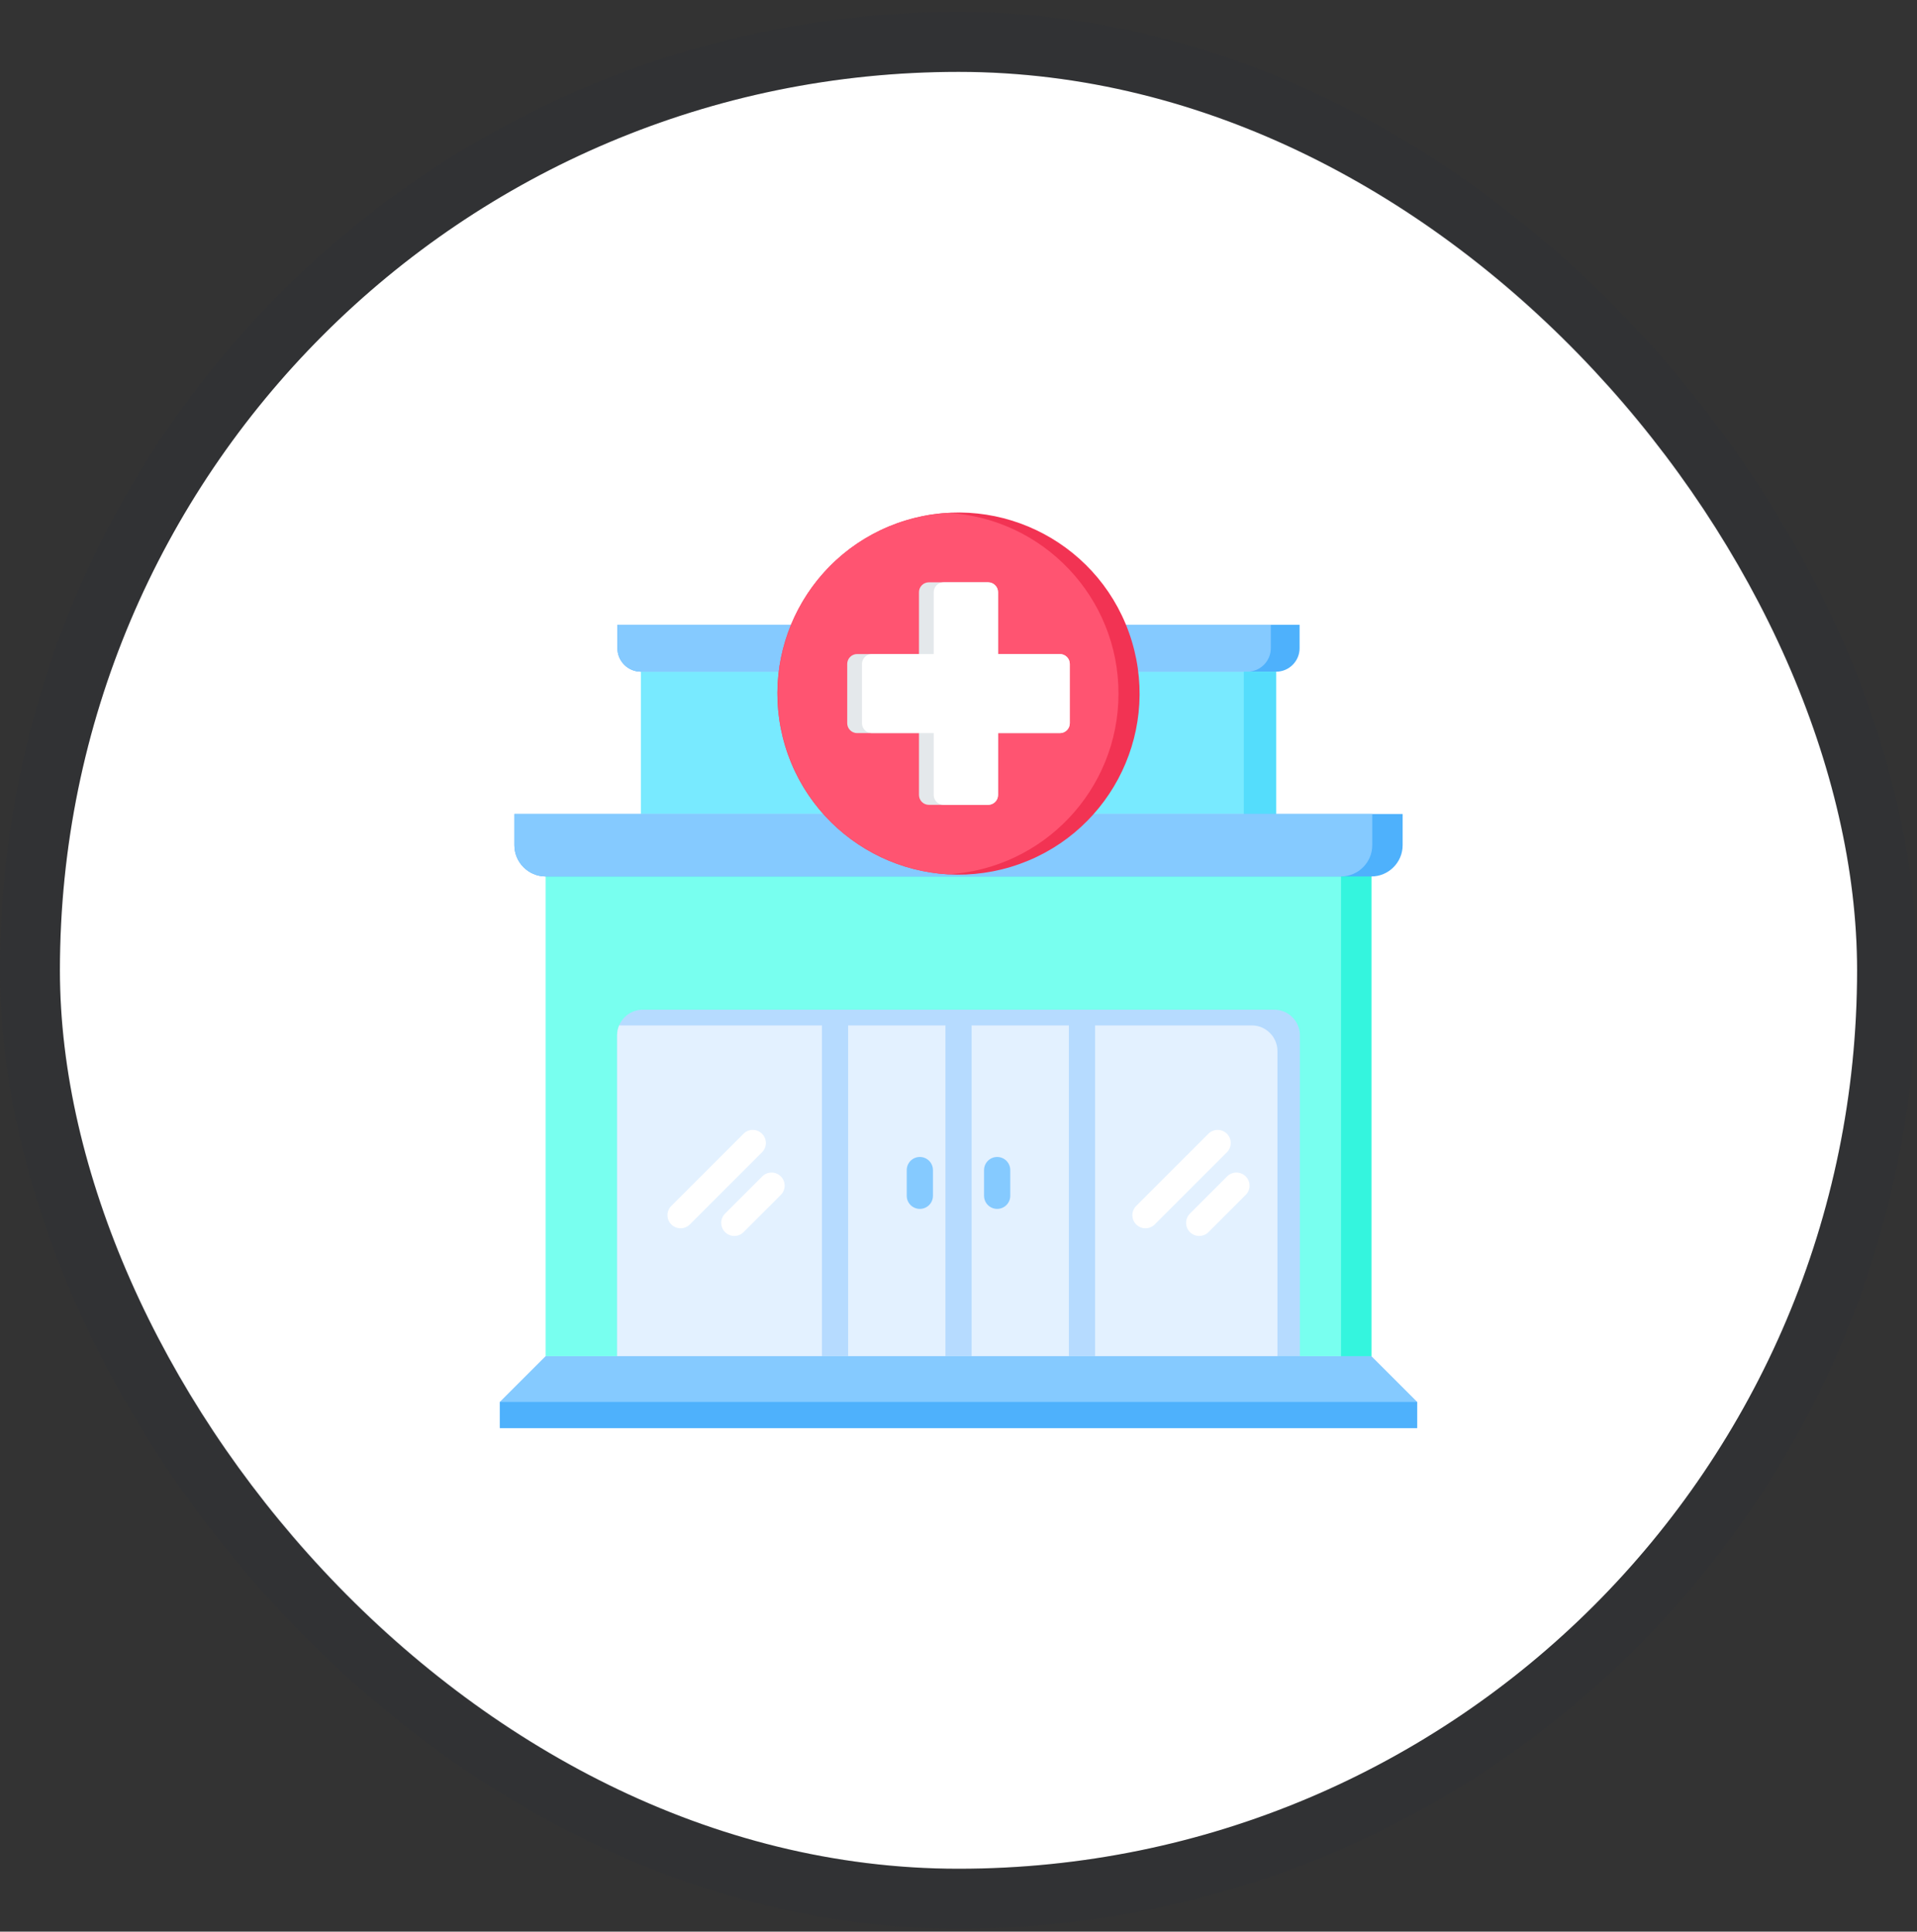 <svg xmlns="http://www.w3.org/2000/svg" width="128" height="129" viewBox="0 0 128 129" fill="none"><rect x="0" y="0" width="128" height="129" fill="#333333" stroke="none"/><rect x="4" y="4.8" width="120" height="120" rx="60" fill="white"></rect><rect x="2" y="2.8" width="124" height="124" rx="62" stroke="#212F3F" stroke-opacity="0.1" stroke-width="4"></rect><g clip-path="url(#clip0_900_5956)"><path d="M42.792 44.858H85.208V54.36H42.792V44.858Z" fill="#78EAFF"></path><path d="M36.43 57.495H91.569V90.569H36.43V57.495Z" fill="#78FFEF"></path><path fill-rule="evenodd" clip-rule="evenodd" d="M42.792 44.858H85.208C86.07 44.858 86.775 44.153 86.775 43.291V41.724H41.225V43.291C41.225 44.153 41.93 44.858 42.792 44.858Z" fill="#4EB1FC"></path><path fill-rule="evenodd" clip-rule="evenodd" d="M42.792 44.858H83.286C84.148 44.858 84.853 44.153 84.853 43.291V41.724H41.225V43.291C41.225 44.153 41.93 44.858 42.792 44.858Z" fill="#85CAFF"></path><path fill-rule="evenodd" clip-rule="evenodd" d="M42.916 67.43H85.084C86.025 67.43 86.795 68.2 86.795 69.141V90.569H41.205V69.141C41.205 68.2 41.975 67.43 42.916 67.43Z" fill="#B6DBFF"></path><path fill-rule="evenodd" clip-rule="evenodd" d="M85.296 90.569H41.205V69.141C41.205 68.908 41.252 68.685 41.338 68.482C41.364 68.481 41.39 68.48 41.417 68.48H83.584C84.525 68.48 85.296 69.25 85.296 70.192V90.569Z" fill="#E3F1FF"></path><path fill-rule="evenodd" clip-rule="evenodd" d="M49.656 75.704C49.821 75.544 50.042 75.456 50.272 75.458C50.501 75.46 50.72 75.552 50.883 75.714C51.045 75.876 51.137 76.096 51.139 76.325C51.141 76.555 51.053 76.776 50.893 76.941L46.051 81.783C45.886 81.942 45.665 82.03 45.436 82.028C45.206 82.026 44.987 81.934 44.825 81.772C44.662 81.61 44.57 81.39 44.568 81.161C44.566 80.932 44.655 80.71 44.814 80.546L49.656 75.704H49.656ZM50.909 78.552L48.403 81.058C48.243 81.223 48.155 81.444 48.157 81.674C48.159 81.903 48.251 82.123 48.413 82.285C48.576 82.447 48.795 82.539 49.025 82.541C49.254 82.543 49.475 82.455 49.64 82.295L52.147 79.789C52.306 79.624 52.394 79.403 52.392 79.174C52.39 78.944 52.298 78.725 52.136 78.562C51.974 78.4 51.754 78.308 51.525 78.306C51.295 78.304 51.074 78.392 50.909 78.552ZM80.696 75.704C80.861 75.544 81.082 75.456 81.311 75.458C81.541 75.46 81.76 75.552 81.923 75.714C82.085 75.876 82.177 76.096 82.179 76.325C82.181 76.555 82.093 76.776 81.933 76.941L77.091 81.783C76.926 81.942 76.705 82.03 76.476 82.028C76.246 82.026 76.027 81.934 75.865 81.772C75.703 81.61 75.611 81.39 75.609 81.161C75.606 80.932 75.695 80.71 75.854 80.546L80.696 75.704ZM81.949 78.552L79.443 81.058C79.284 81.223 79.195 81.444 79.197 81.674C79.199 81.903 79.291 82.123 79.454 82.285C79.616 82.447 79.835 82.539 80.065 82.541C80.294 82.543 80.515 82.455 80.68 82.295L83.186 79.789C83.346 79.624 83.434 79.403 83.432 79.174C83.43 78.944 83.338 78.725 83.176 78.562C83.014 78.4 82.794 78.308 82.565 78.306C82.335 78.304 82.114 78.392 81.949 78.552Z" fill="white"></path><path d="M83.049 44.858H85.208V54.36H83.049V44.858Z" fill="#54DDFC"></path><path d="M89.541 57.495H91.57V90.569H89.541V57.495Z" fill="#34F5DE"></path><path fill-rule="evenodd" clip-rule="evenodd" d="M36.43 90.569L33.375 93.624V95.37H94.625V93.624L91.57 90.569H36.43Z" fill="#85CAFF"></path><path d="M33.375 93.624H94.625V95.37H33.375V93.624Z" fill="#4EB1FC"></path><path d="M71.371 67.43H73.121V90.569H71.371V67.43ZM54.881 67.43H56.631V90.569H54.881V67.43ZM63.126 67.43H64.876V90.569H63.126V67.43Z" fill="#B6DBFF"></path><path fill-rule="evenodd" clip-rule="evenodd" d="M60.544 78.141C60.544 77.909 60.636 77.686 60.8 77.522C60.964 77.358 61.187 77.266 61.419 77.266C61.651 77.266 61.874 77.358 62.038 77.522C62.202 77.686 62.294 77.909 62.294 78.141V79.858C62.294 80.09 62.202 80.313 62.038 80.477C61.874 80.641 61.651 80.733 61.419 80.733C61.187 80.733 60.964 80.641 60.8 80.477C60.636 80.313 60.544 80.09 60.544 79.858V78.141ZM65.706 78.141C65.706 77.909 65.799 77.686 65.963 77.522C66.127 77.358 66.349 77.266 66.581 77.266C66.813 77.266 67.036 77.358 67.2 77.522C67.364 77.686 67.456 77.909 67.456 78.141V79.858C67.456 80.09 67.364 80.313 67.2 80.477C67.036 80.641 66.813 80.733 66.581 80.733C66.349 80.733 66.127 80.641 65.963 80.477C65.799 80.313 65.706 80.09 65.706 79.858V78.141Z" fill="#85CAFF"></path><path fill-rule="evenodd" clip-rule="evenodd" d="M36.431 58.531C35.284 58.531 34.346 57.592 34.346 56.446V54.36H93.656V56.446C93.656 57.592 92.717 58.531 91.571 58.531L36.431 58.531Z" fill="#4EB1FC"></path><path fill-rule="evenodd" clip-rule="evenodd" d="M36.431 58.531C35.284 58.531 34.346 57.592 34.346 56.446V54.36H91.627V56.446C91.627 57.592 90.689 58.531 89.542 58.531H36.431Z" fill="#85CAFF"></path><path d="M67.503 57.89C73.893 55.955 77.505 49.206 75.57 42.816C73.636 36.426 66.887 32.814 60.496 34.749C54.106 36.684 50.494 43.432 52.429 49.823C54.364 56.213 61.113 59.825 67.503 57.89Z" fill="#F23353"></path><path fill-rule="evenodd" clip-rule="evenodd" d="M63.296 58.388C56.947 58.024 51.91 52.76 51.91 46.319C51.91 39.879 56.947 34.615 63.296 34.251C69.646 34.615 74.683 39.879 74.683 46.319C74.683 52.76 69.646 58.024 63.296 58.388Z" fill="#FF5471"></path><path fill-rule="evenodd" clip-rule="evenodd" d="M62.02 38.889H65.982C66.156 38.889 66.324 38.959 66.447 39.083C66.571 39.206 66.64 39.374 66.641 39.548V43.679H70.772C70.947 43.68 71.114 43.749 71.238 43.873C71.361 43.996 71.431 44.164 71.431 44.339V48.3C71.431 48.475 71.361 48.642 71.238 48.766C71.114 48.889 70.947 48.959 70.772 48.959H66.641V53.09C66.64 53.265 66.571 53.433 66.447 53.556C66.324 53.68 66.156 53.749 65.982 53.75H62.02C61.845 53.749 61.678 53.68 61.554 53.556C61.431 53.433 61.361 53.265 61.361 53.09V48.959H57.229C57.055 48.959 56.887 48.889 56.764 48.766C56.64 48.642 56.571 48.475 56.57 48.3V44.338C56.571 44.164 56.64 43.996 56.764 43.873C56.887 43.749 57.055 43.68 57.229 43.679H61.361V39.548C61.361 39.373 61.431 39.206 61.554 39.082C61.678 38.959 61.845 38.889 62.02 38.889V38.889Z" fill="#E4E8EB"></path><path fill-rule="evenodd" clip-rule="evenodd" d="M63.004 38.889H65.981C66.156 38.889 66.323 38.959 66.447 39.083C66.571 39.206 66.64 39.374 66.64 39.548V43.679H70.772C70.946 43.68 71.114 43.749 71.237 43.873C71.361 43.996 71.431 44.164 71.431 44.339V48.3C71.431 48.475 71.361 48.642 71.238 48.766C71.114 48.889 70.947 48.959 70.772 48.959H66.641V53.091C66.64 53.266 66.571 53.433 66.447 53.556C66.324 53.68 66.156 53.749 65.981 53.75H63.004C62.829 53.749 62.662 53.68 62.538 53.556C62.415 53.433 62.345 53.266 62.345 53.091V48.959H58.213C58.039 48.959 57.871 48.889 57.748 48.766C57.624 48.642 57.555 48.475 57.555 48.3V44.339C57.555 44.164 57.625 43.996 57.748 43.873C57.872 43.749 58.039 43.68 58.214 43.679H62.345V39.548C62.345 39.374 62.415 39.206 62.538 39.083C62.662 38.959 62.829 38.889 63.004 38.889H63.004Z" fill="white"></path></g><defs><clipPath id="clip0_900_5956"><rect width="64" height="64" fill="white" transform="translate(32 32.8)"></rect></clipPath></defs></svg>